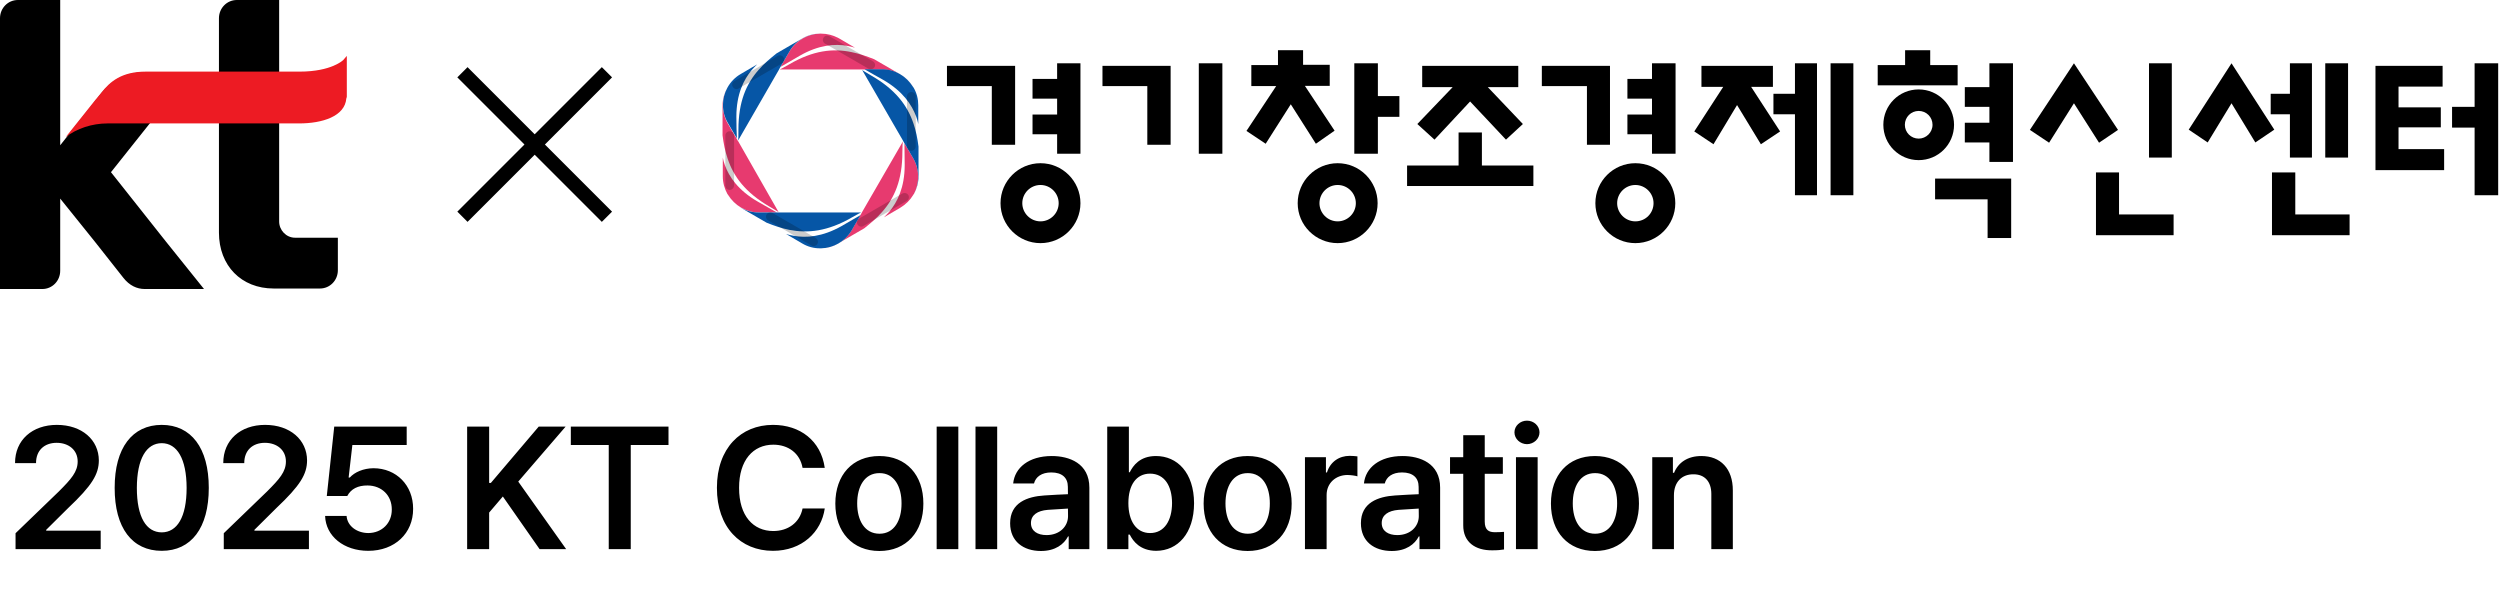 <svg width="173" height="42" viewBox="0 0 173 42" fill="none" xmlns="http://www.w3.org/2000/svg">
<g clip-path="url(#clip0_8368_11055)">
<path d="M7.679 11.916L13.188 4.991H10.158C8.815 4.991 7.885 5.413 7.059 6.397L4.166 10.053V0H1.24C0.551 0 0 0.562 0 1.265V20H2.927C3.615 20 4.166 19.438 4.166 18.735V13.743L6.542 16.696L8.539 19.227C8.953 19.754 9.469 20 10.02 20H14.118L11.466 16.696L7.679 11.916ZM20.419 16.45C19.799 16.45 19.317 15.923 19.317 15.325V0H16.39C15.702 0 15.151 0.562 15.151 1.265V16.098C15.151 18.383 16.7 19.965 18.938 19.965H22.141C22.829 19.965 23.38 19.402 23.38 18.7V16.45H20.419Z" fill="black"/>
<path d="M24 6.678V3.866L23.759 4.148C23.759 4.148 22.967 4.956 20.729 4.956H10.089C8.402 4.956 7.61 5.659 7.024 6.397L6.68 6.819L6.646 6.854L4.545 9.49C5.303 8.893 6.37 8.541 7.438 8.541H20.694C22.313 8.541 23.862 8.049 23.965 6.819C24 6.749 24 6.678 24 6.678Z" fill="#ED1B23"/>
</g>
<path d="M32 5L42 15M42 5L32 15" stroke="black"/>
<path d="M111.411 10.018V4.557H106.695V5.958H109.816V10.018H111.411Z" fill="black"/>
<path d="M92.566 11.294C91.041 11.294 89.8 12.535 89.8 14.06C89.8 15.584 91.041 16.825 92.566 16.825C94.09 16.825 95.331 15.584 95.331 14.06C95.331 12.535 94.09 11.294 92.566 11.294ZM92.566 15.318C91.874 15.318 91.307 14.751 91.307 14.06C91.307 13.368 91.874 12.801 92.566 12.801C93.257 12.801 93.824 13.368 93.824 14.06C93.824 14.751 93.257 15.318 92.566 15.318Z" fill="black"/>
<path d="M95.349 4.38H93.718V10.638H95.349V8.085H96.838V6.649H95.349V4.38Z" fill="black"/>
<path d="M102.547 9.167H100.934V11.454H97.37V12.872H106.11V11.454H102.547V9.167Z" fill="black"/>
<path d="M99.267 9.663L101.731 7.022L104.213 9.663L105.383 8.582L102.955 6.029H105.064V4.557H98.416V6.029H100.526L98.079 8.582L99.267 9.663Z" fill="black"/>
<path d="M158.462 10.904H159.986V4.38H158.462V6.49H157.132V7.908H158.462V10.904Z" fill="black"/>
<path d="M150.289 4.38H148.711V10.904H150.289V4.38Z" fill="black"/>
<path d="M162.486 4.38H160.908V10.904H162.486V4.38Z" fill="black"/>
<path d="M92.353 9.042L90.297 5.94H92.017V4.486H90.173V3.476H88.436V4.504H86.592V5.958H88.311C87.514 7.163 86.255 9.06 86.255 9.06L87.585 9.947L89.322 7.216L91.059 9.947L92.353 9.042Z" fill="black"/>
<path d="M137.667 6.029H135.965V7.394H137.667V8.493H135.965V9.858H137.667V11.205H139.298V4.38H137.667V6.029Z" fill="black"/>
<path d="M113.166 11.294C111.641 11.294 110.4 12.535 110.4 14.06C110.4 15.584 111.641 16.825 113.166 16.825C114.69 16.825 115.931 15.584 115.931 14.06C115.931 12.535 114.708 11.294 113.166 11.294ZM113.166 15.318C112.474 15.318 111.907 14.751 111.907 14.06C111.907 13.368 112.474 12.801 113.166 12.801C113.857 12.801 114.425 13.368 114.425 14.06C114.425 14.751 113.875 15.318 113.166 15.318Z" fill="black"/>
<path d="M146.566 8.989L143.517 4.38L140.468 8.989L141.797 9.876L143.517 7.146L145.254 9.876L146.566 8.989Z" fill="black"/>
<path d="M146.637 11.932H145.041V16.276H150.413V14.84H146.637V11.932Z" fill="black"/>
<path d="M171.243 4.38V7.394H169.683V8.83H171.243V13.51H172.874V4.38H171.243Z" fill="black"/>
<path d="M158.834 11.932H157.221V16.276H162.592V14.84H158.834V11.932Z" fill="black"/>
<path d="M165.978 8.812H168.904V7.429H165.978V5.993H169.028V4.557H164.383V11.773H169.134V10.319H165.978V8.812Z" fill="black"/>
<path d="M154.42 4.38L151.459 8.972L152.771 9.858L154.42 7.146L156.069 9.858L157.381 8.972L154.42 4.38Z" fill="black"/>
<path d="M122.686 6.011V4.557H117.74V6.011H119.247L117.244 9.096L118.573 9.982L120.204 7.27L121.853 9.982L123.183 9.096L121.179 6.011H122.686Z" fill="black"/>
<path d="M124.211 6.49H122.722V7.908H124.211V13.51H125.736V4.38H124.211V6.49Z" fill="black"/>
<path d="M114.318 5.461H112.617V6.826H114.318V7.926H112.617V9.291H114.318V10.638H115.949V4.38H114.318V5.461Z" fill="black"/>
<path d="M81.007 10.018V4.557H76.291V5.958H79.394V10.018H81.007Z" fill="black"/>
<path d="M84.588 4.38H82.957V10.638H84.588V4.38Z" fill="black"/>
<path d="M70.246 10.018V4.557H65.53V5.958H68.633V10.018H70.246Z" fill="black"/>
<path d="M72.002 11.294C70.477 11.294 69.236 12.535 69.236 14.06C69.236 15.584 70.477 16.825 72.002 16.825C73.526 16.825 74.767 15.584 74.767 14.06C74.767 12.535 73.526 11.294 72.002 11.294ZM72.002 15.318C71.31 15.318 70.743 14.751 70.743 14.06C70.743 13.368 71.31 12.801 72.002 12.801C72.693 12.801 73.26 13.368 73.26 14.06C73.26 14.751 72.693 15.318 72.002 15.318Z" fill="black"/>
<path d="M73.153 5.461H71.451V6.826H73.153V7.926H71.451V9.291H73.153V10.638H74.767V4.38H73.153V5.461Z" fill="black"/>
<path d="M128.253 4.38H126.676V13.51H128.253V4.38Z" fill="black"/>
<path d="M133.908 13.794H137.542V16.471H139.173V12.358H133.908V13.794Z" fill="black"/>
<path d="M135.22 8.635C135.22 7.287 134.121 6.188 132.774 6.188C131.408 6.188 130.327 7.287 130.327 8.635C130.327 10 131.426 11.081 132.774 11.081C134.121 11.081 135.22 10 135.22 8.635ZM132.774 9.592C132.242 9.592 131.816 9.167 131.816 8.635C131.816 8.103 132.242 7.677 132.774 7.677C133.305 7.677 133.731 8.103 133.731 8.635C133.731 9.167 133.288 9.592 132.774 9.592Z" fill="black"/>
<path d="M135.468 4.504H133.571V3.476H131.833V4.504H129.937V5.905H135.468V4.504Z" fill="black"/>
<path d="M51.063 9.755L50.975 9.596L50.354 8.532C49.911 7.752 49.929 6.83 50.319 6.086C50.124 6.44 50 6.866 50 7.309V9.365C50.071 9.933 50.177 10.465 50.354 10.979C50.762 12.22 51.577 13.319 53.244 14.294C53.723 14.578 53.723 14.578 53.882 14.684L51.081 9.773L51.063 9.755Z" fill="#E73A6F"/>
<path d="M50.159 11.422C50.088 11.245 50.053 11.068 50.017 10.908V12.202C50.017 12.645 50.142 13.071 50.337 13.425C50.337 13.425 50.337 13.443 50.354 13.443C50.372 13.461 50.372 13.479 50.39 13.496C50.833 14.205 51.613 14.702 52.517 14.702H53.758C53.386 14.489 52.96 14.241 52.446 13.957C51.081 13.177 50.443 12.22 50.159 11.422Z" fill="#E73A6F"/>
<path d="M59.644 4.809H59.821H61.044C61.949 4.809 62.746 5.288 63.172 6.015C62.959 5.66 62.658 5.359 62.268 5.128L60.495 4.1C59.963 3.887 59.449 3.71 58.917 3.604C57.641 3.338 56.276 3.48 54.609 4.455C54.13 4.738 54.113 4.721 53.953 4.809H59.591H59.644Z" fill="#E73A6F"/>
<path d="M58.651 3.178C58.846 3.214 59.006 3.249 59.165 3.303L58.048 2.647C57.658 2.434 57.233 2.327 56.825 2.327C56.807 2.327 56.79 2.327 56.79 2.327C56.772 2.327 56.754 2.327 56.737 2.327C55.903 2.345 55.088 2.788 54.627 3.568L54.007 4.632C54.361 4.419 54.804 4.171 55.318 3.87C56.666 3.09 57.8 3.019 58.651 3.178Z" fill="#E73A6F"/>
<path d="M62.481 9.791L59.662 14.666L59.644 14.702L59.555 14.861L58.935 15.925C58.492 16.705 57.676 17.148 56.825 17.166C57.233 17.166 57.658 17.059 58.031 16.829L59.804 15.801C60.247 15.446 60.672 15.092 61.027 14.684C61.895 13.709 62.445 12.468 62.445 10.518C62.445 9.968 62.463 9.968 62.481 9.791Z" fill="#E73A6F"/>
<path d="M63.208 10.979L62.587 9.915C62.587 10.341 62.605 10.837 62.605 11.422C62.605 12.982 62.091 13.992 61.541 14.648C61.417 14.79 61.293 14.914 61.169 15.039L62.286 14.383C62.676 14.152 62.977 13.851 63.19 13.496C63.208 13.478 63.208 13.461 63.225 13.443C63.225 13.425 63.225 13.425 63.243 13.425C63.633 12.681 63.651 11.759 63.208 10.979Z" fill="#E73A6F"/>
<path d="M60.299 5.235C59.821 4.951 59.821 4.951 59.661 4.845L62.48 9.72L62.498 9.756L62.586 9.915L63.207 10.979C63.65 11.759 63.632 12.681 63.242 13.425C63.437 13.071 63.561 12.645 63.561 12.202V10.146C63.49 9.578 63.384 9.046 63.207 8.532C62.781 7.291 61.966 6.192 60.299 5.235Z" fill="#0656A6"/>
<path d="M63.224 6.068C63.224 6.068 63.224 6.05 63.207 6.05C63.189 6.033 63.189 6.015 63.171 5.997C62.728 5.288 61.948 4.792 61.044 4.792H59.821C60.193 5.004 60.618 5.253 61.133 5.536C62.48 6.316 63.1 7.256 63.402 8.071C63.473 8.249 63.508 8.426 63.544 8.586V7.291C63.544 6.848 63.437 6.44 63.224 6.068Z" fill="#0656A6"/>
<path d="M53.917 14.702H53.74H52.499C51.595 14.702 50.815 14.223 50.372 13.496C50.584 13.851 50.886 14.152 51.276 14.383L53.049 15.411C53.581 15.624 54.095 15.801 54.626 15.907C55.903 16.155 57.268 16.014 58.934 15.056C59.413 14.773 59.431 14.79 59.59 14.702H53.953H53.917Z" fill="#0656A6"/>
<path d="M54.91 16.315C54.715 16.28 54.555 16.244 54.396 16.191L55.513 16.847C55.903 17.077 56.31 17.184 56.736 17.184H56.754C56.771 17.184 56.807 17.184 56.825 17.184C57.658 17.166 58.473 16.723 58.934 15.943L59.555 14.879C59.182 15.092 58.757 15.34 58.243 15.641C56.895 16.404 55.761 16.475 54.91 16.315Z" fill="#0656A6"/>
<path d="M51.081 9.72L53.9 4.827L53.917 4.792L54.006 4.632L54.626 3.569C55.07 2.789 55.885 2.345 56.736 2.328C56.328 2.328 55.903 2.434 55.513 2.664L53.74 3.693C53.297 4.047 52.871 4.402 52.517 4.81C51.648 5.785 51.099 7.026 51.099 8.976C51.099 9.525 51.099 9.525 51.081 9.72Z" fill="#0656A6"/>
<path d="M50.957 8.072C50.957 6.511 51.471 5.501 52.02 4.845C52.145 4.703 52.269 4.579 52.393 4.455L51.276 5.111C50.868 5.341 50.549 5.678 50.336 6.068C49.928 6.813 49.911 7.735 50.372 8.515L50.992 9.578C50.974 9.171 50.957 8.674 50.957 8.072Z" fill="#0656A6"/>
<g opacity="0.2">
<path d="M63.066 6.369C62.906 6.369 62.764 6.494 62.764 6.671V10.128C62.764 10.287 62.888 10.429 63.066 10.429C63.225 10.429 63.367 10.305 63.367 10.128V6.653C63.367 6.494 63.225 6.369 63.066 6.369Z" fill="black"/>
<path d="M50.496 9.082C50.337 9.082 50.195 9.206 50.195 9.383V12.84C50.195 13 50.319 13.142 50.496 13.142C50.656 13.142 50.798 13 50.798 12.84V9.365C50.798 9.206 50.656 9.082 50.496 9.082Z" fill="black"/>
<path d="M54.219 3.976C54.13 3.834 53.953 3.781 53.811 3.87L50.815 5.607C50.673 5.696 50.62 5.873 50.709 6.015C50.797 6.157 50.975 6.21 51.117 6.121L54.113 4.384C54.255 4.295 54.308 4.118 54.219 3.976Z" fill="black"/>
<path d="M62.445 13.39L59.449 15.127C59.307 15.216 59.254 15.393 59.343 15.535C59.431 15.677 59.608 15.73 59.75 15.641L62.746 13.904C62.888 13.815 62.941 13.638 62.853 13.496C62.764 13.354 62.587 13.319 62.445 13.39Z" fill="black"/>
<path d="M56.453 16.474L53.457 14.737C53.315 14.648 53.138 14.701 53.049 14.843C52.96 14.985 53.014 15.162 53.155 15.251L56.151 16.988C56.293 17.077 56.471 17.024 56.559 16.882C56.648 16.74 56.595 16.563 56.453 16.474Z" fill="black"/>
<path d="M60.513 4.65C60.601 4.508 60.548 4.331 60.406 4.242L57.392 2.505C57.251 2.416 57.073 2.469 56.985 2.611C56.896 2.753 56.949 2.93 57.091 3.019L60.105 4.756C60.247 4.827 60.424 4.792 60.513 4.65Z" fill="black"/>
</g>
<path d="M1.076 38V36.899L4.075 34.005C4.93 33.15 5.375 32.647 5.375 31.932C5.375 31.141 4.749 30.643 3.923 30.643C3.05 30.643 2.488 31.188 2.494 32.049H1.041C1.035 30.444 2.242 29.402 3.934 29.402C5.668 29.402 6.834 30.438 6.84 31.862C6.834 32.816 6.377 33.59 4.708 35.165L3.196 36.665V36.723H6.968V38H1.076ZM11.192 38.117C9.148 38.117 7.929 36.536 7.935 33.759C7.929 30.995 9.159 29.402 11.192 29.402C13.224 29.402 14.448 30.995 14.448 33.759C14.448 36.542 13.23 38.117 11.192 38.117ZM9.47 33.759C9.47 35.798 10.126 36.834 11.192 36.84C12.252 36.834 12.914 35.798 12.914 33.759C12.908 31.739 12.252 30.673 11.192 30.667C10.132 30.673 9.476 31.739 9.47 33.759ZM15.485 38V36.899L18.484 34.005C19.339 33.15 19.785 32.647 19.785 31.932C19.785 31.141 19.158 30.643 18.332 30.643C17.459 30.643 16.897 31.188 16.903 32.049H15.45C15.444 30.444 16.651 29.402 18.344 29.402C20.077 29.402 21.243 30.438 21.249 31.862C21.243 32.816 20.786 33.59 19.117 35.165L17.606 36.665V36.723H21.378V38H15.485ZM25.484 38.117C23.791 38.117 22.544 37.104 22.497 35.704H23.984C24.031 36.389 24.681 36.881 25.484 36.887C26.433 36.881 27.118 36.196 27.112 35.259C27.118 34.286 26.415 33.601 25.437 33.595C24.775 33.59 24.295 33.824 24.031 34.322H22.614L23.129 29.519H28.143V30.796H24.383L24.125 33.045H24.207C24.535 32.676 25.15 32.406 25.847 32.401C27.423 32.406 28.594 33.578 28.588 35.212C28.594 36.905 27.317 38.117 25.484 38.117ZM32.326 38V29.519H33.849V33.42H33.966L37.281 29.519H39.143L35.863 33.326L39.178 38H37.339L34.797 34.357L33.849 35.47V38H32.326ZM39.501 30.796V29.519H46.26V30.796H43.648V38H42.125V30.796H39.501ZM55.538 32.377C55.357 31.358 54.543 30.772 53.512 30.772C52.124 30.772 51.14 31.838 51.145 33.759C51.14 35.71 52.13 36.747 53.512 36.747C54.519 36.747 55.334 36.184 55.538 35.188H57.073C56.839 36.817 55.498 38.117 53.488 38.117C51.251 38.117 49.605 36.495 49.611 33.759C49.605 31.018 51.269 29.402 53.488 29.402C55.363 29.402 56.809 30.491 57.073 32.377H55.538ZM60.851 38.129C58.995 38.129 57.805 36.811 57.805 34.849C57.805 32.869 58.995 31.557 60.851 31.557C62.714 31.557 63.903 32.869 63.897 34.849C63.903 36.811 62.714 38.129 60.851 38.129ZM59.317 34.837C59.317 36.003 59.826 36.934 60.863 36.934C61.882 36.934 62.392 36.003 62.386 34.837C62.392 33.672 61.882 32.734 60.863 32.74C59.826 32.734 59.317 33.672 59.317 34.837ZM66.316 29.519V38H64.817V29.519H66.316ZM69.005 29.519V38H67.505V29.519H69.005ZM69.901 36.208C69.901 34.779 71.09 34.363 72.268 34.286C72.713 34.251 73.621 34.21 73.902 34.199L73.896 33.689C73.896 33.056 73.492 32.693 72.748 32.693C72.08 32.693 71.67 32.998 71.553 33.455H70.112C70.218 32.371 71.19 31.557 72.783 31.557C73.99 31.557 75.384 32.055 75.384 33.748V38H73.954V37.121H73.908C73.626 37.66 73.035 38.129 72.033 38.129C70.821 38.129 69.901 37.467 69.901 36.208ZM71.342 36.196C71.342 36.747 71.793 37.028 72.42 37.028C73.328 37.028 73.908 36.43 73.908 35.716L73.902 35.194C73.632 35.206 72.801 35.259 72.502 35.282C71.793 35.341 71.342 35.639 71.342 36.196ZM76.62 38V29.519H78.119V32.682H78.178C78.406 32.231 78.869 31.557 79.993 31.557C81.464 31.557 82.623 32.705 82.629 34.825C82.623 36.916 81.499 38.111 80.005 38.117C78.904 38.111 78.412 37.461 78.178 36.993H78.084V38H76.62ZM78.084 34.814C78.084 36.055 78.629 36.887 79.584 36.887C80.579 36.887 81.101 36.014 81.106 34.814C81.101 33.63 80.591 32.781 79.584 32.775C78.617 32.781 78.084 33.578 78.084 34.814ZM86.337 38.129C84.48 38.129 83.291 36.811 83.291 34.849C83.291 32.869 84.48 31.557 86.337 31.557C88.2 31.557 89.389 32.869 89.383 34.849C89.389 36.811 88.2 38.129 86.337 38.129ZM84.803 34.837C84.803 36.003 85.312 36.934 86.349 36.934C87.368 36.934 87.878 36.003 87.872 34.837C87.878 33.672 87.368 32.734 86.349 32.74C85.312 32.734 84.803 33.672 84.803 34.837ZM90.303 38V31.639H91.755V32.693H91.826C92.054 31.961 92.663 31.545 93.395 31.545C93.559 31.545 93.794 31.563 93.934 31.581V32.963C93.799 32.916 93.489 32.875 93.243 32.869C92.411 32.875 91.802 33.449 91.802 34.251V38H90.303ZM94.175 36.208C94.175 34.779 95.364 34.363 96.541 34.286C96.986 34.251 97.894 34.21 98.175 34.199L98.169 33.689C98.169 33.056 97.765 32.693 97.021 32.693C96.353 32.693 95.944 32.998 95.826 33.455H94.385C94.491 32.371 95.463 31.557 97.056 31.557C98.263 31.557 99.657 32.055 99.657 33.748V38H98.228V37.121H98.181C97.9 37.66 97.308 38.129 96.307 38.129C95.094 38.129 94.175 37.467 94.175 36.208ZM95.615 36.196C95.615 36.747 96.067 37.028 96.693 37.028C97.601 37.028 98.181 36.43 98.181 35.716L98.175 35.194C97.906 35.206 97.074 35.259 96.775 35.282C96.067 35.341 95.615 35.639 95.615 36.196ZM103.997 31.639V32.787H102.744V36.09C102.744 36.7 103.049 36.823 103.423 36.829C103.599 36.834 103.892 36.817 104.079 36.805V38.023C103.904 38.053 103.617 38.088 103.236 38.082C102.111 38.088 101.244 37.531 101.256 36.337V32.787H100.342V31.639H101.256V30.116H102.744V31.639H103.997ZM104.905 38V31.639H106.405V38H104.905ZM104.8 29.917C104.8 29.472 105.192 29.109 105.667 29.109C106.141 29.109 106.534 29.472 106.534 29.917C106.534 30.368 106.141 30.731 105.667 30.737C105.192 30.731 104.8 30.368 104.8 29.917ZM110.371 38.129C108.514 38.129 107.325 36.811 107.325 34.849C107.325 32.869 108.514 31.557 110.371 31.557C112.233 31.557 113.422 32.869 113.416 34.849C113.422 36.811 112.233 38.129 110.371 38.129ZM108.836 34.837C108.836 36.003 109.345 36.934 110.382 36.934C111.401 36.934 111.911 36.003 111.905 34.837C111.911 33.672 111.401 32.734 110.382 32.74C109.345 32.734 108.836 33.672 108.836 34.837ZM115.836 34.275V38H114.336V31.639H115.765V32.717H115.847C116.134 32.008 116.784 31.557 117.733 31.557C119.051 31.557 119.918 32.424 119.912 33.947V38H118.424V34.181C118.424 33.326 117.962 32.816 117.183 32.822C116.392 32.816 115.836 33.349 115.836 34.275Z" fill="black"/>
<defs>
<clipPath id="clip0_8368_11055">
<rect width="24" height="20" fill="white"/>
</clipPath>
</defs>
</svg>
